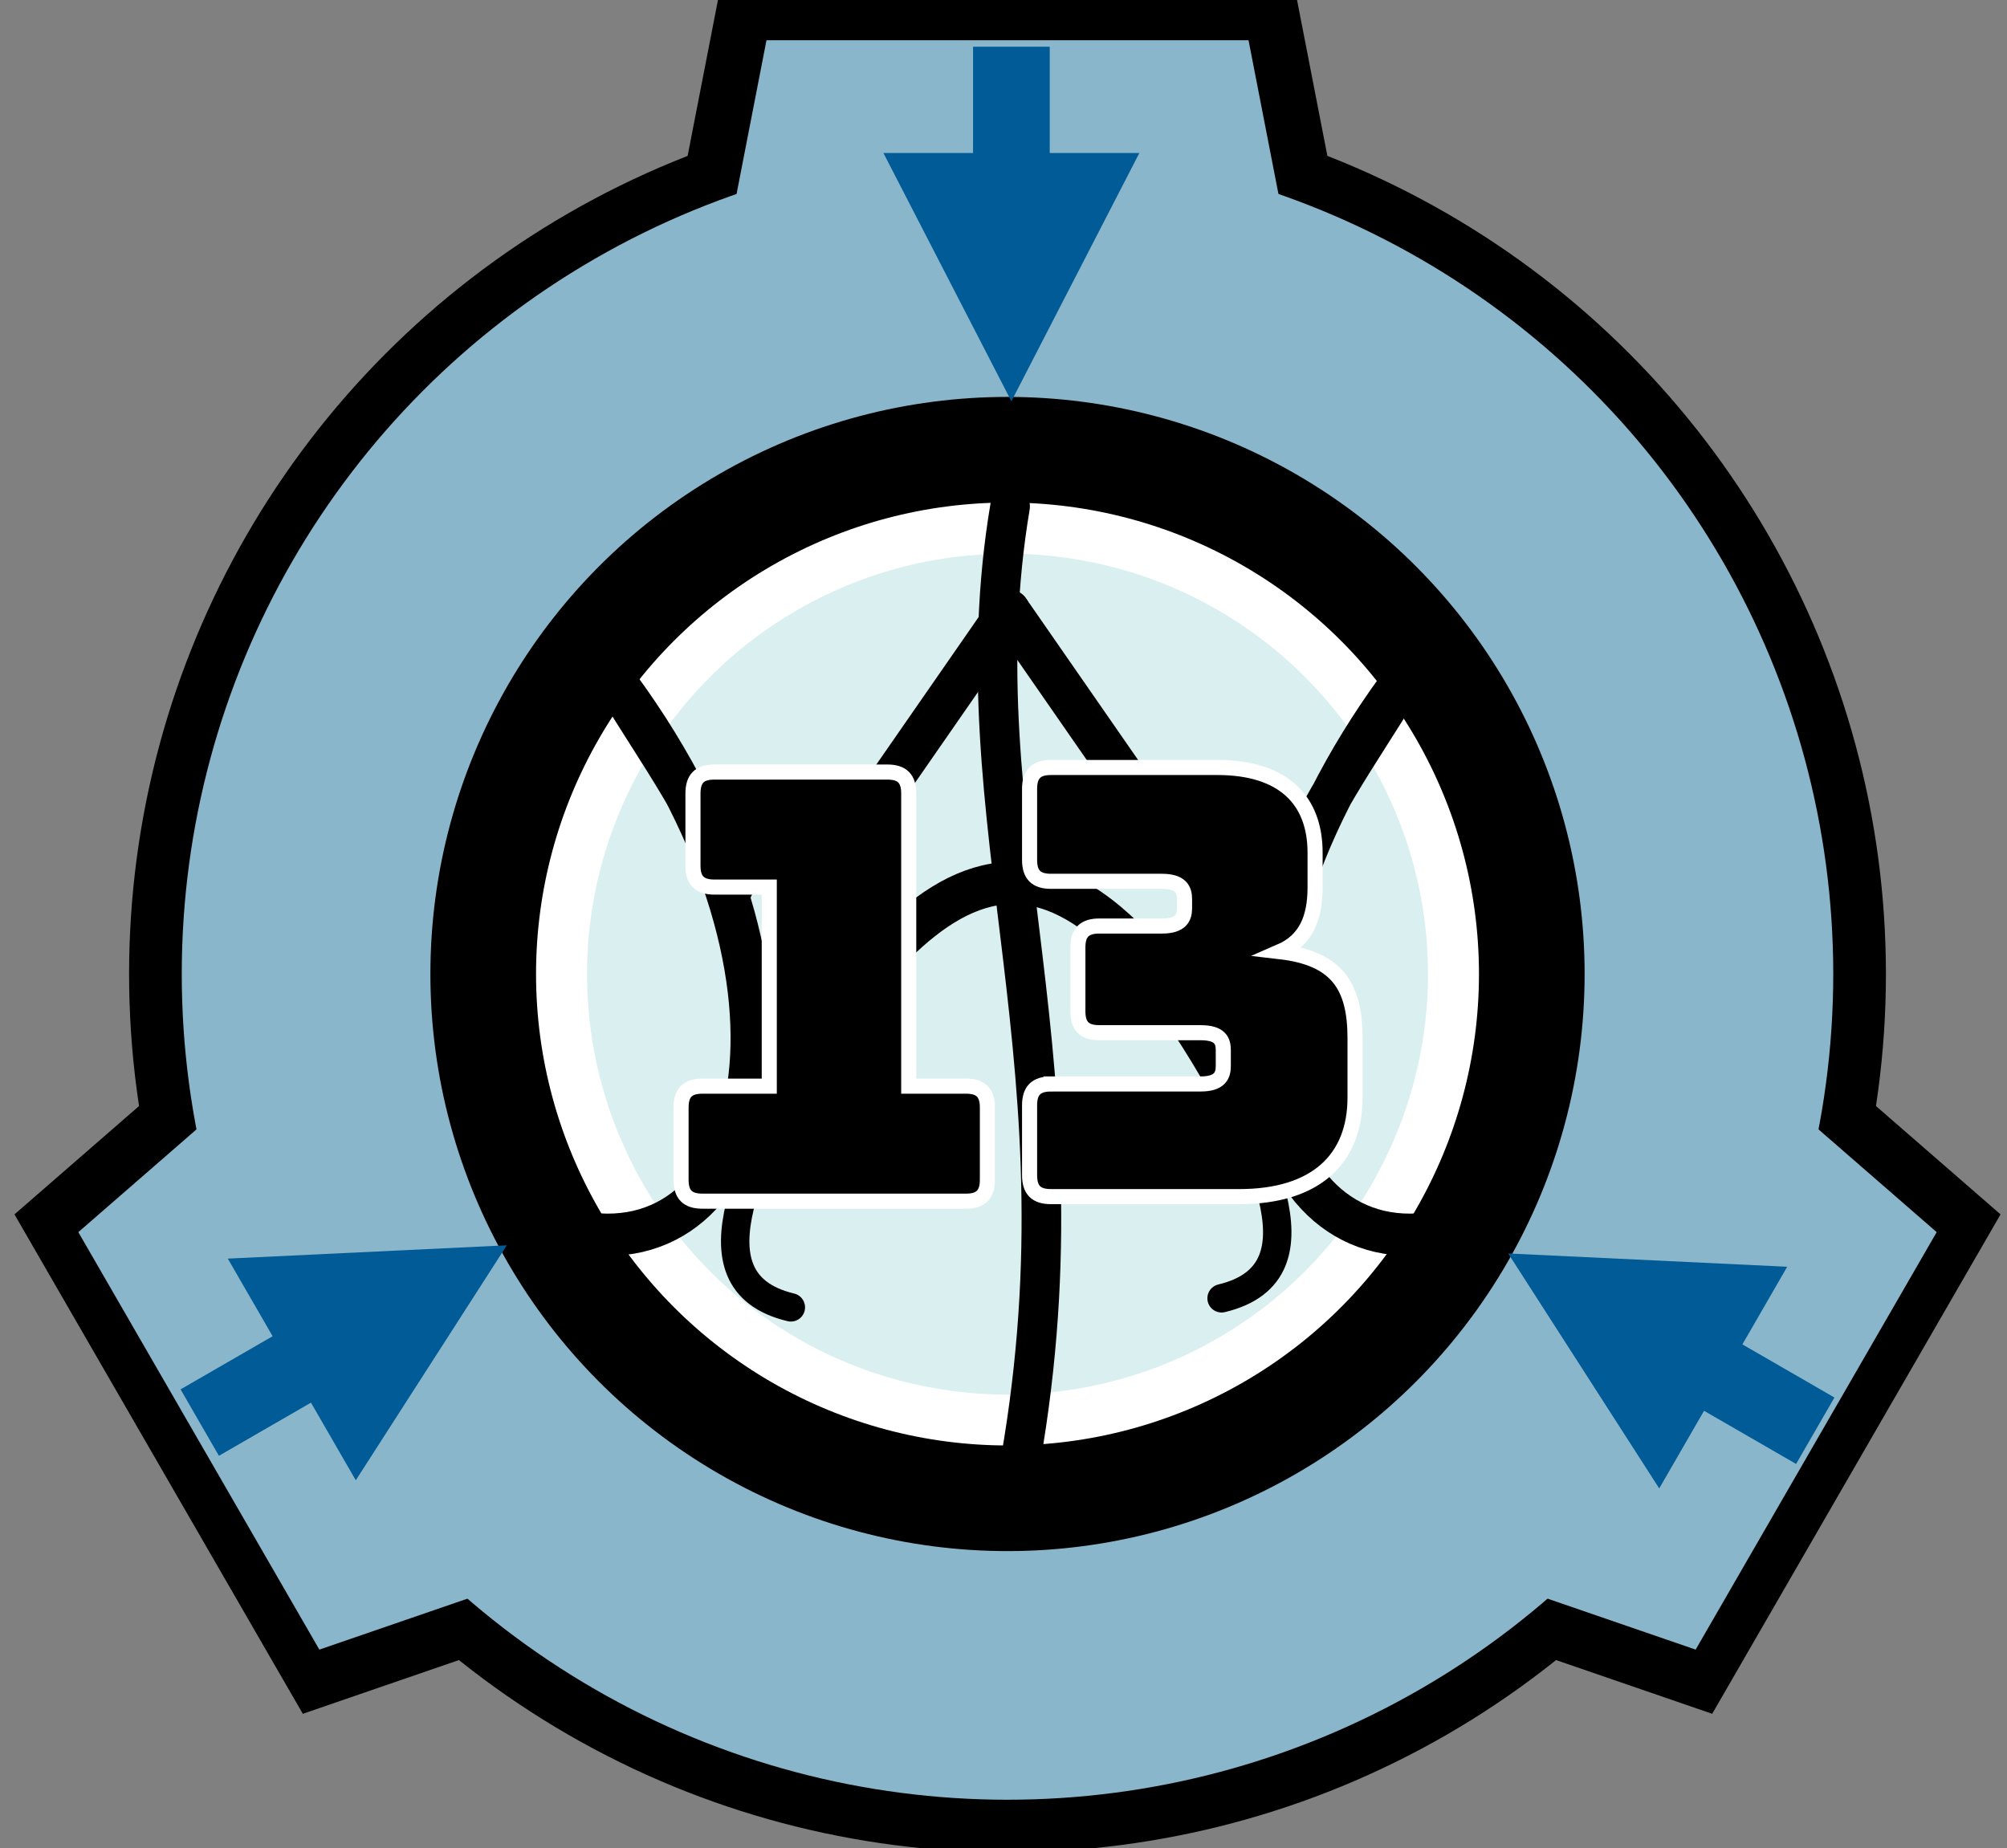 <?xml version="1.0" encoding="windows-1252"?>
<svg width="133.1" height="122.57" viewBox="183.45 188.71 133.1 122.57" xmlns="http://www.w3.org/2000/svg">
<rect x="183.45" y="188.71" width="133.1" height="122.57" fill="#808080" stroke="none"/>
<title>Site-ZH-13</title>
<g transform="matrix(.858 0 0 .858 -1417 599.38)">
<g transform="matrix(.069 0 0 .069 1943.2 -403.35)">
<circle r="984"/>
<path d="m-359-913 36-185h646l36 185"/>
<path transform="rotate(120)" d="m-359-913 36-185h646l36 185"/>
<path transform="rotate(240)" d="m-359-913 36-185h646l36 185"/>
<g fill="#8ab6cb">
<circle r="925"/>
<path d="m-306-861 36-185h540l36 185"/>
<path transform="rotate(120)" d="m-306-861 36-185h540l36 185"/>
<path transform="rotate(240)" d="m-306-861 36-185h540l36 185"/>
</g>
</g>
<g transform="translate(0)" fill="none" stroke="#000">
<circle cx="1943.2" cy="-403.34" r="35" fill="#daeff0" stroke="#fff" stroke-miterlimit="1" stroke-width="5px" style="paint-order:fill"/>
<g stroke-linecap="round">
<path d="m1943.3-431.44-12.436 17.928c-3.357 0.023-6.795-1.413-9.086 3.743-1.706-5.549-5.734-10.994-8.57-15.725 16.85 23.115 10.877 45.104-3.56 42.004" stroke-width="3.263px" style=""/>
<path d="m1943.3-431.44 12.437 17.928c3.357 0.023 6.795-1.413 9.086 3.743 1.705-5.549 5.733-10.994 8.569-15.725-16.85 23.115-10.877 45.104 3.56 42.004" stroke-width="3.263px" style=""/>
<path d="m1943.4-439.49c-4.122 24.48 6.561 43.361 0.525 75.298" stroke-width="3.063" style=""/>
<path d="m1923.8-391.86c10.696-15.041 21.025-32.818 38.135 0" stroke-width="3.263" style=""/>
<path d="m1927.4-397.4c-3.201 7.548-9.496 17.771-0.946 19.816" stroke-width="2.196" style=""/>
<path d="m1958.8-398.1c3.202 7.548 9.496 17.772 0.947 19.816" stroke-width="2.196" style=""/>
</g>
<circle cx="1943.2" cy="-403.35" r="40.524" stroke-width="8.166" style=""/>
</g>
<g fill="#005b96">
<path d="m1943.5-447.62 9.892-19.191h-6.928v-8.215h-5.928v8.215h-6.928l9.892 19.191z"/>
<path d="m1981.9-381.75 11.674 18.162 3.464-6 7.115 4.107 2.964-5.133-7.115-4.108 3.464-6-21.566-1.028z"/>
<path d="m1904.5-382.38-21.566 1.029 3.464 5.999-7.115 4.108 2.964 5.134 7.115-4.108 3.464 6 11.674-18.162z"/>
</g>
<g transform="matrix(1.166 0 0 1.166 1799.8 -562.16)" style="">
<g stroke="#fff" aria-label="13">
<path d="m125.87 143.49c-0.987 0-1.422 0.435-1.422 1.422v4.623c0 0.988 0.435 1.423 1.422 1.423h12.486c5.058 0 7.666-2.49 7.666-6.559v-3.951c0-3.477-1.225-5.295-4.979-5.729 1.739-0.751 2.331-2.252 2.331-4.268v-2.291c0-3.477-2.094-5.65-6.479-5.65h-11.024c-0.988 0-1.423 0.434-1.423 1.422v4.702c0 0.988 0.435 1.422 1.423 1.422h7.349c1.264 0 1.501 0.553 1.501 1.186v0.592c0 0.632-0.237 1.186-1.501 1.186h-4.149c-0.988 0-1.422 0.434-1.422 1.422v4.228c0 0.987 0.434 1.422 1.422 1.422h6.717c1.264 0 1.501 0.514 1.501 1.146v1.067c0 0.632-0.237 1.185-1.501 1.185h-9.918z"/>
<path d="m120.23 151.26c0.988 0 1.422-0.435 1.422-1.422v-4.781c0-0.988-0.434-1.423-1.422-1.423h-3.793v-19.4c0-0.987-0.435-1.422-1.422-1.422h-11.458c-0.988 0-1.423 0.435-1.423 1.422v4.781c0 0.988 0.435 1.423 1.423 1.423h3.635v13.197h-4.426c-0.987 0-1.422 0.434-1.422 1.422v4.781c0 0.988 0.435 1.422 1.422 1.422h17.464z"/>
</g>
</g>
</g>
</svg>